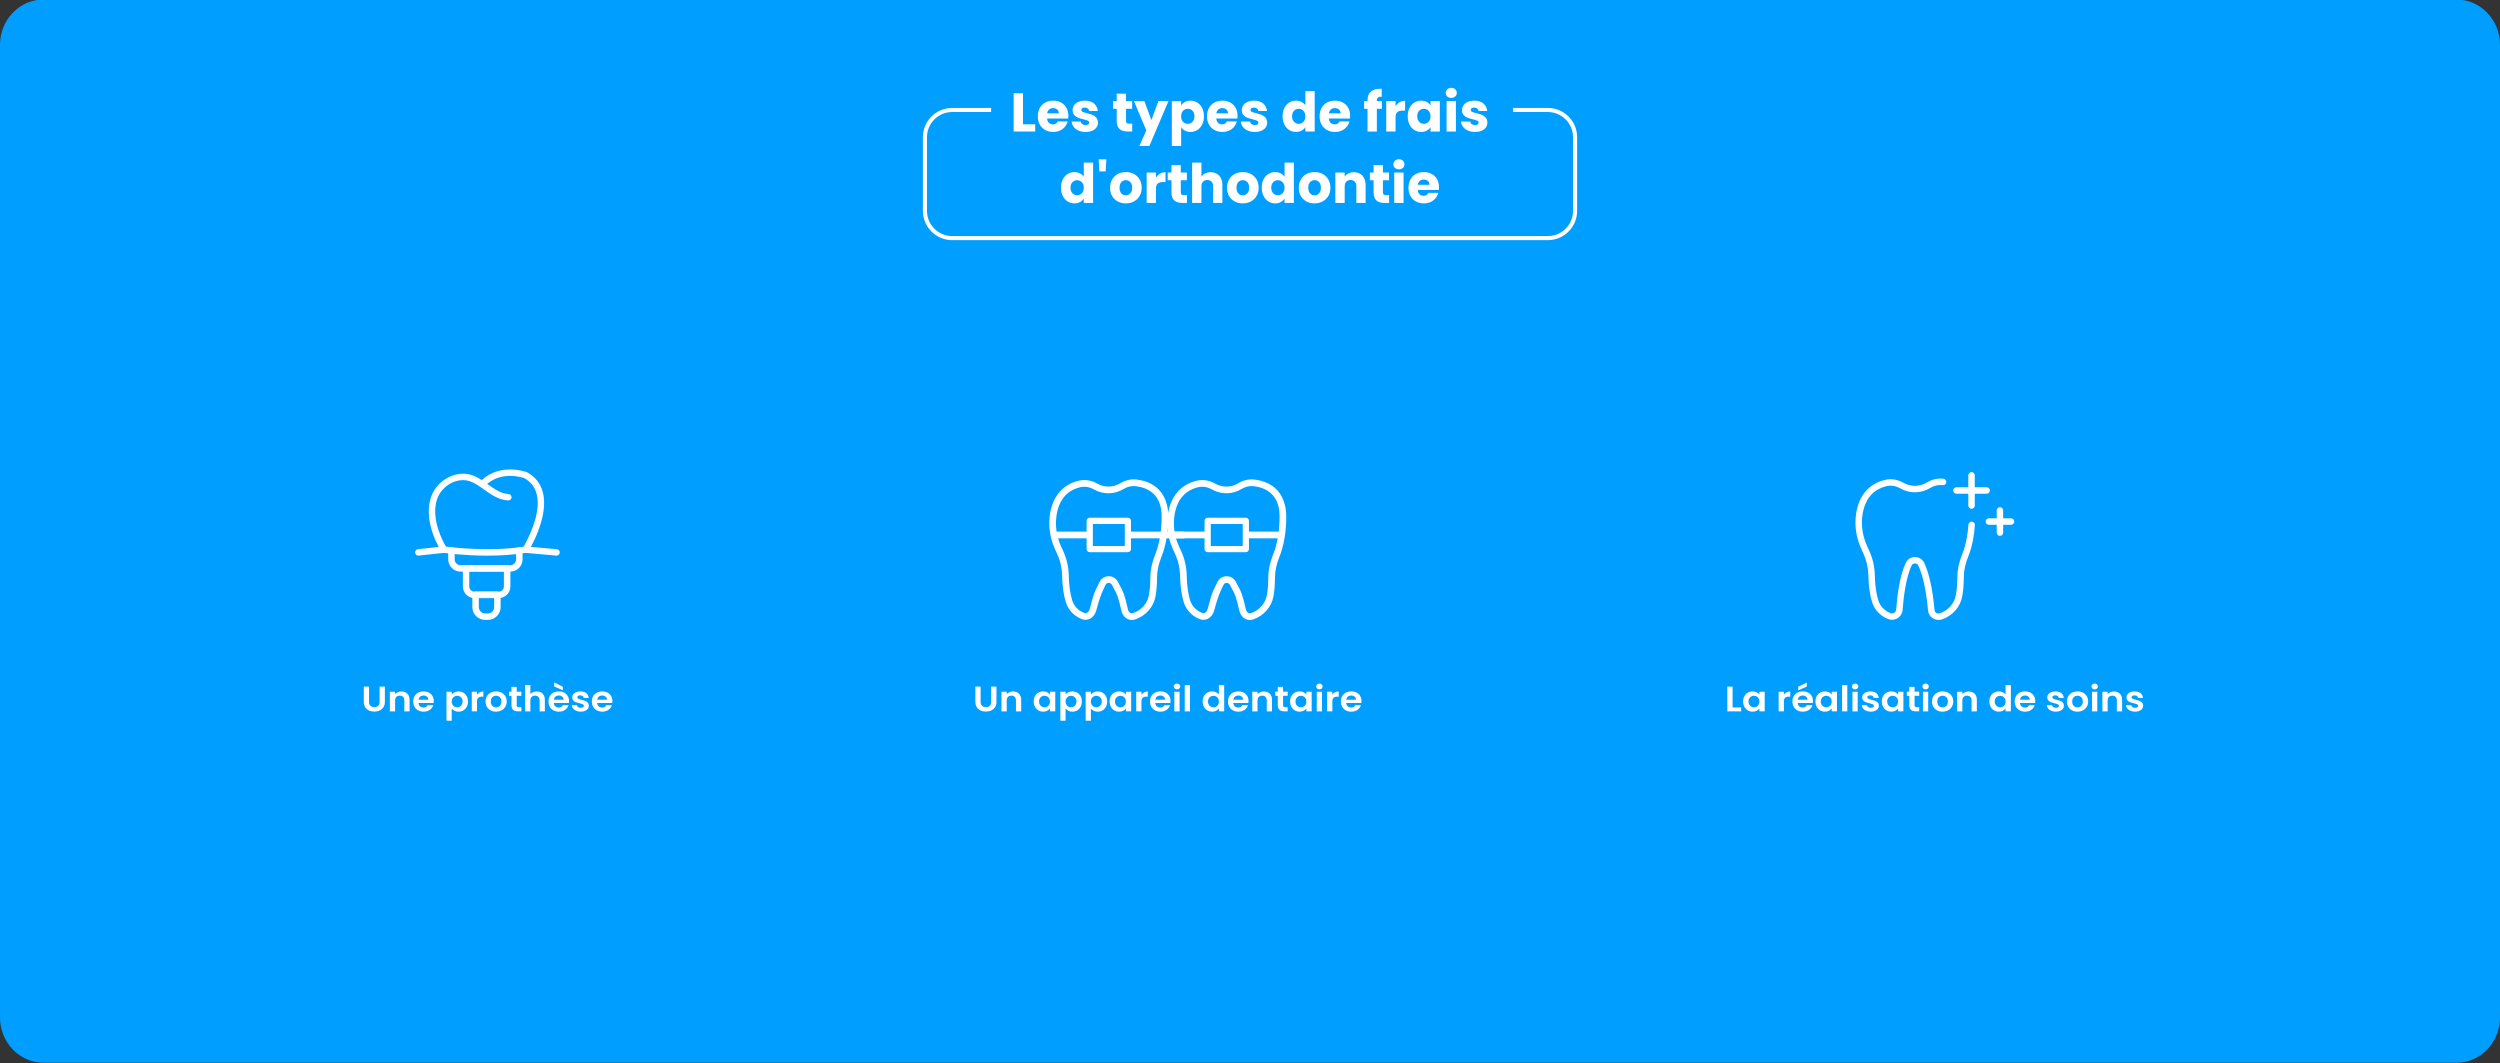 <?xml version="1.0" encoding="UTF-8"?>
<svg id="Layer_1" data-name="Layer 1" xmlns="http://www.w3.org/2000/svg" viewBox="0 0 917 390">
  <rect x="0" y="0" width="917" height="390" fill="#333333" stroke="none"/>
  <defs>
    <style>
      .cls-1 {
        fill: #009fff;
      }

      .cls-1, .cls-2 {
        stroke-width: 0px;
      }

      .cls-2 {
        fill: #fff;
      }
    </style>
  </defs>
  <path class="cls-1" d="M16-.18h885c8.84,0,16,7.45,16,16.63v356.74c0,9.18-7.16,16.63-16,16.63H16c-8.84,0-16-7.45-16-16.63V16.45C0,7.27,7.16-.18,16-.18Z"/>
  <g>
    <path class="cls-2" d="M135.36,251.85v5.62c0,.62.17,1.08.51,1.41.34.33.81.49,1.42.49s1.1-.16,1.44-.49c.34-.33.51-.79.51-1.41v-5.62h1.93v5.6c0,.77-.18,1.42-.53,1.96-.35.53-.82.93-1.41,1.2-.59.27-1.24.4-1.96.4s-1.36-.13-1.94-.4-1.04-.67-1.38-1.2c-.34-.53-.51-1.19-.51-1.96v-5.6h1.92Z"/>
    <path class="cls-2" d="M149.4,254.43c.56.54.83,1.3.83,2.27v4.23h-1.92v-3.98c0-.57-.15-1.01-.45-1.32s-.71-.46-1.23-.46-.95.15-1.25.46c-.31.31-.46.75-.46,1.32v3.98h-1.92v-7.2h1.92v.9c.26-.31.58-.56.98-.73.4-.18.83-.27,1.31-.27.9,0,1.63.27,2.19.81Z"/>
    <path class="cls-2" d="M159.05,257.87h-5.54c.05.52.24.93.58,1.22.34.29.75.44,1.25.44.71,0,1.22-.29,1.52-.87h2.07c-.22.69-.64,1.26-1.26,1.71s-1.38.67-2.29.67c-.73,0-1.38-.15-1.96-.46s-1.03-.74-1.36-1.31c-.32-.56-.49-1.21-.49-1.95s.16-1.4.48-1.96.77-1,1.34-1.3c.57-.3,1.24-.46,1.98-.46s1.37.15,1.94.44,1.01.71,1.33,1.25c.31.54.47,1.16.47,1.87,0,.26-.02.49-.06.7ZM157.12,256.65c0-.47-.19-.84-.53-1.12-.35-.28-.77-.42-1.27-.42-.47,0-.87.14-1.2.41-.32.27-.52.65-.6,1.14h3.6Z"/>
    <path class="cls-2" d="M166.7,253.94c.43-.22.93-.33,1.49-.33.65,0,1.23.15,1.76.46s.94.73,1.25,1.29c.31.56.46,1.21.46,1.94s-.15,1.39-.46,1.96c-.31.57-.72,1.01-1.25,1.32-.52.31-1.11.47-1.76.47-.56,0-1.05-.11-1.47-.33-.42-.22-.77-.49-1.03-.82v4.46h-1.92v-10.63h1.92v1.04c.25-.33.59-.6,1.02-.83ZM169.41,256.18c-.19-.32-.43-.56-.74-.72-.31-.16-.64-.25-.99-.25s-.67.08-.98.25-.55.41-.74.73c-.19.32-.28.7-.28,1.13s.09.81.28,1.13c.19.32.43.57.74.74s.63.25.98.25.69-.09.99-.26c.31-.17.55-.42.74-.74.19-.32.28-.7.28-1.14s-.09-.81-.28-1.12Z"/>
    <path class="cls-2" d="M175.93,253.95c.4-.22.85-.33,1.36-.33v1.91h-.51c-.6,0-1.06.13-1.36.4-.31.27-.46.74-.46,1.4v3.59h-1.92v-7.2h1.92v1.12c.25-.38.57-.68.97-.9Z"/>
    <path class="cls-2" d="M179.97,260.58c-.58-.31-1.04-.74-1.38-1.31-.33-.56-.5-1.21-.5-1.95s.17-1.39.51-1.95c.34-.56.81-1,1.4-1.31s1.25-.46,1.98-.46,1.39.15,1.98.46,1.06.74,1.4,1.31.51,1.21.51,1.95-.18,1.39-.53,1.95c-.35.56-.83,1-1.42,1.31s-1.27.46-2.01.46-1.39-.15-1.97-.46ZM182.92,259.22c.31-.16.55-.4.73-.72.18-.32.27-.71.27-1.17,0-.68-.19-1.21-.57-1.58-.38-.37-.84-.55-1.39-.55s-1.01.18-1.38.55-.55.89-.55,1.58.18,1.21.54,1.58c.36.37.81.55,1.36.55.35,0,.67-.08.98-.24Z"/>
    <path class="cls-2" d="M189.54,255.22v3.48c0,.24.06.42.19.53.12.11.33.16.62.16h.89v1.53h-1.21c-1.62,0-2.42-.75-2.42-2.24v-3.47h-.9v-1.5h.9v-1.78h1.93v1.78h1.7v1.5h-1.7Z"/>
    <path class="cls-2" d="M198.42,253.98c.45.24.8.59,1.05,1.05s.38,1.02.38,1.67v4.23h-1.92v-3.98c0-.57-.15-1.01-.45-1.32s-.71-.46-1.23-.46-.95.15-1.25.46c-.31.31-.46.75-.46,1.32v3.98h-1.92v-9.62h1.92v3.31c.25-.31.58-.56.99-.73.41-.18.87-.27,1.37-.27.58,0,1.09.12,1.53.36Z"/>
    <path class="cls-2" d="M208.66,257.87h-5.54c.05.52.24.93.58,1.22.34.29.75.44,1.25.44.71,0,1.22-.29,1.52-.87h2.07c-.22.69-.64,1.26-1.26,1.71s-1.38.67-2.29.67c-.73,0-1.38-.15-1.96-.46s-1.03-.74-1.36-1.31c-.32-.56-.49-1.21-.49-1.95s.16-1.4.48-1.96.77-1,1.34-1.3c.57-.3,1.24-.46,1.98-.46s1.37.15,1.94.44,1.01.71,1.33,1.25c.31.54.47,1.16.47,1.87,0,.26-.02.49-.06.7ZM206.73,256.65c0-.47-.19-.84-.53-1.12-.35-.28-.77-.42-1.27-.42-.47,0-.87.14-1.2.41-.32.27-.52.65-.6,1.14h3.6ZM206.44,251.89v1.3l-3.15-1.37v-1.48l3.15,1.55Z"/>
    <path class="cls-2" d="M211.35,260.73c-.49-.21-.88-.5-1.17-.86-.29-.36-.45-.77-.47-1.21h1.93c.04.28.18.51.43.69.25.18.56.27.94.27s.65-.07.86-.21c.21-.14.31-.32.31-.53,0-.23-.13-.41-.38-.53-.25-.12-.65-.24-1.2-.38-.57-.13-1.03-.26-1.39-.4s-.67-.35-.93-.64-.39-.67-.39-1.16c0-.4.12-.76.36-1.09.24-.33.59-.59,1.04-.78.45-.19.98-.29,1.6-.29.9,0,1.62.21,2.16.64s.83,1.01.89,1.74h-1.83c-.03-.29-.15-.51-.38-.68s-.52-.25-.9-.25c-.35,0-.61.06-.8.18s-.28.29-.28.51c0,.24.13.43.38.55.26.13.65.25,1.19.38.55.13,1,.26,1.35.4.36.14.66.35.92.64.26.29.39.67.4,1.15,0,.42-.12.79-.36,1.12-.24.33-.59.59-1.04.77-.45.19-.98.28-1.58.28s-1.18-.11-1.67-.32Z"/>
    <path class="cls-2" d="M224.57,257.87h-5.54c.05.52.24.93.58,1.22.34.29.75.44,1.25.44.71,0,1.22-.29,1.52-.87h2.07c-.22.69-.64,1.26-1.26,1.71s-1.38.67-2.29.67c-.73,0-1.38-.15-1.96-.46s-1.03-.74-1.36-1.31c-.32-.56-.49-1.21-.49-1.95s.16-1.4.48-1.96.77-1,1.34-1.3c.57-.3,1.24-.46,1.98-.46s1.37.15,1.94.44,1.01.71,1.33,1.25c.31.54.47,1.16.47,1.87,0,.26-.02.49-.06.7ZM222.64,256.65c0-.47-.19-.84-.53-1.12-.35-.28-.77-.42-1.27-.42-.47,0-.87.14-1.2.41-.32.27-.52.65-.6,1.14h3.6Z"/>
  </g>
  <g>
    <path class="cls-2" d="M359.69,251.85v5.62c0,.62.17,1.08.51,1.41.34.33.81.49,1.42.49s1.1-.16,1.44-.49c.34-.33.51-.79.51-1.41v-5.62h1.93v5.6c0,.77-.18,1.42-.53,1.96-.35.53-.82.93-1.41,1.2-.59.27-1.24.4-1.96.4s-1.36-.13-1.94-.4-1.04-.67-1.38-1.2c-.34-.53-.51-1.19-.51-1.96v-5.6h1.92Z"/>
    <path class="cls-2" d="M373.74,254.43c.56.54.83,1.3.83,2.27v4.23h-1.92v-3.98c0-.57-.15-1.01-.45-1.32s-.71-.46-1.23-.46-.95.15-1.25.46c-.31.31-.46.75-.46,1.32v3.98h-1.92v-7.2h1.92v.9c.26-.31.58-.56.98-.73.4-.18.83-.27,1.31-.27.9,0,1.63.27,2.19.81Z"/>
    <path class="cls-2" d="M379.62,255.36c.31-.56.72-1,1.25-1.3.52-.3,1.11-.46,1.76-.46.57,0,1.06.11,1.49.33s.76.49,1.02.82v-1.03h1.93v7.2h-1.93v-1.05c-.25.34-.59.62-1.02.84-.43.22-.93.33-1.5.33-.64,0-1.22-.16-1.75-.47-.52-.31-.94-.75-1.25-1.32-.31-.57-.46-1.22-.46-1.96s.15-1.37.46-1.94ZM384.85,256.19c-.18-.32-.43-.56-.74-.73-.31-.17-.64-.25-1-.25s-.68.08-.99.25c-.3.17-.55.41-.73.72s-.28.69-.28,1.12.09.81.28,1.14c.19.32.43.57.74.75.31.17.63.26.98.26s.69-.08,1-.25c.31-.17.56-.41.74-.73s.27-.7.27-1.14-.09-.82-.27-1.14Z"/>
    <path class="cls-2" d="M391.87,253.94c.43-.22.93-.33,1.49-.33.65,0,1.23.15,1.76.46s.94.73,1.25,1.29c.31.56.46,1.21.46,1.94s-.15,1.39-.46,1.96c-.31.57-.72,1.01-1.25,1.32-.52.31-1.11.47-1.76.47-.56,0-1.05-.11-1.47-.33-.42-.22-.77-.49-1.03-.82v4.46h-1.92v-10.63h1.92v1.04c.25-.33.59-.6,1.02-.83ZM394.58,256.18c-.19-.32-.43-.56-.74-.72-.31-.16-.64-.25-.99-.25s-.67.08-.98.25-.55.41-.74.73c-.19.32-.28.7-.28,1.13s.09.81.28,1.13c.19.32.43.57.74.74s.63.25.98.25.69-.09.99-.26c.31-.17.55-.42.74-.74.19-.32.28-.7.28-1.14s-.09-.81-.28-1.12Z"/>
    <path class="cls-2" d="M401.15,253.94c.43-.22.93-.33,1.49-.33.65,0,1.23.15,1.76.46s.94.73,1.25,1.29c.31.56.46,1.21.46,1.94s-.15,1.39-.46,1.96c-.31.57-.72,1.01-1.25,1.32-.52.31-1.11.47-1.76.47-.56,0-1.05-.11-1.47-.33-.42-.22-.77-.49-1.03-.82v4.46h-1.92v-10.63h1.92v1.04c.25-.33.59-.6,1.02-.83ZM403.86,256.18c-.19-.32-.43-.56-.74-.72-.31-.16-.64-.25-.99-.25s-.67.08-.98.25-.55.41-.74.73c-.19.32-.28.7-.28,1.13s.09.81.28,1.13c.19.32.43.57.74.74s.63.25.98.25.69-.09.99-.26c.31-.17.55-.42.74-.74.19-.32.28-.7.28-1.14s-.09-.81-.28-1.12Z"/>
    <path class="cls-2" d="M407.46,255.36c.31-.56.72-1,1.25-1.3.52-.3,1.11-.46,1.76-.46.57,0,1.06.11,1.49.33s.76.49,1.02.82v-1.03h1.93v7.2h-1.93v-1.05c-.25.34-.59.62-1.02.84-.43.22-.93.33-1.5.33-.64,0-1.22-.16-1.75-.47-.52-.31-.94-.75-1.25-1.32-.31-.57-.46-1.22-.46-1.96s.15-1.37.46-1.94ZM412.7,256.19c-.18-.32-.43-.56-.74-.73-.31-.17-.64-.25-1-.25s-.68.08-.99.25c-.3.17-.55.41-.73.72s-.28.69-.28,1.12.09.81.28,1.14c.19.32.43.57.74.75.31.17.63.26.98.26s.69-.08,1-.25c.31-.17.56-.41.74-.73s.27-.7.27-1.14-.09-.82-.27-1.14Z"/>
    <path class="cls-2" d="M419.66,253.95c.4-.22.85-.33,1.36-.33v1.91h-.51c-.6,0-1.06.13-1.36.4-.31.27-.46.74-.46,1.4v3.59h-1.92v-7.2h1.92v1.12c.25-.38.57-.68.97-.9Z"/>
    <path class="cls-2" d="M429.3,257.87h-5.54c.05.52.24.93.58,1.22.34.29.75.44,1.25.44.71,0,1.22-.29,1.52-.87h2.07c-.22.69-.64,1.26-1.26,1.71s-1.38.67-2.29.67c-.73,0-1.38-.15-1.96-.46s-1.03-.74-1.36-1.31c-.32-.56-.49-1.21-.49-1.95s.16-1.4.48-1.96.77-1,1.34-1.3c.57-.3,1.24-.46,1.98-.46s1.37.15,1.94.44,1.01.71,1.33,1.25c.31.54.47,1.16.47,1.87,0,.26-.02.49-.06.7ZM427.37,256.65c0-.47-.19-.84-.53-1.12-.35-.28-.77-.42-1.27-.42-.47,0-.87.14-1.2.41-.32.27-.52.65-.6,1.14h3.6Z"/>
    <path class="cls-2" d="M430.88,252.56c-.22-.2-.34-.46-.34-.76s.11-.56.34-.76c.22-.2.5-.31.84-.31s.62.1.84.31c.22.2.34.46.34.76s-.11.56-.34.76c-.22.2-.5.31-.84.31s-.62-.1-.84-.31ZM432.67,253.73v7.2h-1.92v-7.2h1.92Z"/>
    <path class="cls-2" d="M436.48,251.31v9.62h-1.92v-9.62h1.92Z"/>
    <path class="cls-2" d="M441.59,255.36c.31-.56.72-1,1.25-1.3.53-.3,1.12-.46,1.77-.46.49,0,.96.1,1.41.31.45.2.8.47,1.07.81v-3.42h1.94v9.62h-1.94v-1.07c-.24.36-.57.64-1,.86-.43.22-.93.33-1.49.33-.64,0-1.22-.16-1.75-.47-.53-.31-.95-.75-1.25-1.32-.31-.57-.46-1.22-.46-1.96s.15-1.37.46-1.94ZM446.82,256.19c-.18-.32-.43-.56-.74-.73-.31-.17-.64-.25-1-.25s-.68.08-.99.25c-.3.17-.55.41-.73.72s-.28.69-.28,1.12.09.81.28,1.14c.19.32.43.57.74.75.31.17.63.26.98.26s.69-.08,1-.25c.31-.17.56-.41.74-.73s.27-.7.27-1.14-.09-.82-.27-1.14Z"/>
    <path class="cls-2" d="M457.9,257.87h-5.54c.05.52.24.93.58,1.22.34.29.75.44,1.25.44.71,0,1.22-.29,1.52-.87h2.07c-.22.69-.64,1.26-1.26,1.71s-1.38.67-2.29.67c-.73,0-1.38-.15-1.96-.46s-1.03-.74-1.36-1.31c-.32-.56-.49-1.21-.49-1.95s.16-1.4.48-1.96.77-1,1.34-1.3c.57-.3,1.24-.46,1.98-.46s1.37.15,1.94.44,1.01.71,1.33,1.25c.31.54.47,1.16.47,1.87,0,.26-.02.49-.06.7ZM455.97,256.65c0-.47-.19-.84-.53-1.12-.35-.28-.77-.42-1.27-.42-.47,0-.87.14-1.2.41-.32.27-.52.65-.6,1.14h3.6Z"/>
    <path class="cls-2" d="M465.74,254.43c.56.54.83,1.3.83,2.27v4.23h-1.92v-3.98c0-.57-.15-1.01-.45-1.32-.3-.31-.71-.46-1.23-.46s-.95.15-1.25.46c-.31.31-.46.75-.46,1.32v3.98h-1.92v-7.2h1.92v.9c.25-.31.58-.56.98-.73.4-.18.83-.27,1.31-.27.9,0,1.63.27,2.19.81Z"/>
    <path class="cls-2" d="M470.63,255.22v3.48c0,.24.06.42.18.53s.33.16.62.16h.89v1.53h-1.21c-1.62,0-2.42-.75-2.42-2.24v-3.47h-.9v-1.5h.9v-1.78h1.93v1.78h1.7v1.5h-1.7Z"/>
    <path class="cls-2" d="M473.67,255.36c.31-.56.72-1,1.25-1.3s1.11-.46,1.76-.46c.57,0,1.06.11,1.49.33.42.22.76.49,1.02.82v-1.03h1.93v7.2h-1.93v-1.05c-.25.34-.59.62-1.02.84s-.93.33-1.5.33c-.64,0-1.22-.16-1.75-.47-.52-.31-.94-.75-1.25-1.32-.31-.57-.46-1.22-.46-1.96s.15-1.37.46-1.94ZM478.91,256.19c-.18-.32-.43-.56-.74-.73s-.64-.25-1-.25-.68.08-.99.25c-.3.17-.55.41-.73.72-.19.32-.28.69-.28,1.12s.09.81.28,1.14c.19.32.43.57.74.75.31.17.63.26.98.26s.69-.08,1-.25.56-.41.74-.73.27-.7.27-1.14-.09-.82-.27-1.14Z"/>
    <path class="cls-2" d="M483.12,252.56c-.22-.2-.34-.46-.34-.76s.11-.56.34-.76c.22-.2.5-.31.84-.31s.62.1.84.31c.22.2.33.46.33.76s-.11.56-.33.76c-.22.2-.5.31-.84.31s-.62-.1-.84-.31ZM484.91,253.73v7.2h-1.92v-7.2h1.92Z"/>
    <path class="cls-2" d="M489.68,253.95c.4-.22.85-.33,1.36-.33v1.91h-.51c-.6,0-1.06.13-1.36.4-.31.27-.46.74-.46,1.4v3.59h-1.92v-7.2h1.92v1.12c.25-.38.57-.68.96-.9Z"/>
    <path class="cls-2" d="M499.32,257.87h-5.54c.05.52.24.93.58,1.22s.75.44,1.25.44c.71,0,1.22-.29,1.52-.87h2.07c-.22.69-.64,1.26-1.26,1.71-.62.45-1.38.67-2.29.67-.73,0-1.38-.15-1.96-.46-.58-.31-1.03-.74-1.36-1.31-.32-.56-.49-1.21-.49-1.95s.16-1.4.48-1.96.77-1,1.34-1.3,1.24-.46,1.99-.46,1.37.15,1.94.44,1.01.71,1.33,1.25c.31.54.47,1.16.47,1.87,0,.26-.02.49-.06.7ZM497.39,256.65c0-.47-.19-.84-.53-1.12-.35-.28-.77-.42-1.27-.42-.47,0-.87.14-1.2.41-.32.27-.52.65-.6,1.14h3.6Z"/>
  </g>
  <g>
    <path class="cls-2" d="M635.51,259.49h3.15v1.44h-5.07v-9.07h1.92v7.63Z"/>
    <path class="cls-2" d="M639.84,255.36c.31-.56.72-1,1.25-1.3.52-.3,1.11-.46,1.76-.46.57,0,1.06.11,1.49.33.42.22.76.49,1.02.82v-1.03h1.93v7.2h-1.93v-1.05c-.25.34-.59.62-1.02.84-.43.22-.93.33-1.5.33-.64,0-1.22-.16-1.75-.47-.53-.31-.94-.75-1.25-1.32-.31-.57-.46-1.22-.46-1.96s.15-1.37.46-1.94ZM645.08,256.19c-.18-.32-.43-.56-.74-.73-.31-.17-.64-.25-1-.25s-.68.08-.99.25c-.3.17-.54.41-.73.72-.19.32-.28.69-.28,1.12s.09.81.28,1.14c.19.32.43.57.74.75.31.17.63.26.98.26s.69-.08,1-.25c.31-.17.56-.41.74-.73s.27-.7.27-1.14-.09-.82-.27-1.14Z"/>
    <path class="cls-2" d="M655.3,253.95c.4-.22.85-.33,1.36-.33v1.91h-.51c-.6,0-1.06.13-1.36.4s-.46.74-.46,1.4v3.59h-1.92v-7.2h1.92v1.12c.25-.38.57-.68.97-.9Z"/>
    <path class="cls-2" d="M664.94,257.87h-5.54c.04.52.24.93.58,1.22.34.29.75.44,1.25.44.71,0,1.22-.29,1.52-.87h2.07c-.22.69-.64,1.26-1.26,1.71-.62.45-1.38.67-2.29.67-.73,0-1.38-.15-1.96-.46-.58-.31-1.03-.74-1.36-1.31s-.49-1.21-.49-1.95.16-1.4.48-1.96.77-1,1.34-1.3c.57-.3,1.24-.46,1.98-.46s1.37.15,1.94.44,1.01.71,1.33,1.25c.32.54.47,1.16.47,1.87,0,.26-.02.49-.05.7ZM663.01,256.65c0-.47-.19-.84-.53-1.12-.35-.28-.77-.42-1.27-.42-.47,0-.87.14-1.2.41-.32.27-.52.65-.6,1.14h3.6ZM662.73,251.83l-3.15,1.37v-1.3l3.15-1.55v1.48Z"/>
    <path class="cls-2" d="M666.36,255.36c.31-.56.72-1,1.25-1.3.52-.3,1.11-.46,1.76-.46.57,0,1.06.11,1.49.33.42.22.76.49,1.02.82v-1.03h1.93v7.2h-1.93v-1.05c-.25.34-.59.62-1.02.84-.43.22-.93.33-1.5.33-.64,0-1.22-.16-1.75-.47-.53-.31-.94-.75-1.25-1.32-.31-.57-.46-1.22-.46-1.96s.15-1.37.46-1.94ZM671.6,256.19c-.18-.32-.43-.56-.74-.73-.31-.17-.64-.25-1-.25s-.68.08-.99.25c-.3.17-.54.41-.73.72-.19.32-.28.69-.28,1.12s.09.81.28,1.14c.19.32.43.57.74.75.31.17.63.26.98.26s.69-.08,1-.25c.31-.17.56-.41.74-.73s.27-.7.27-1.14-.09-.82-.27-1.14Z"/>
    <path class="cls-2" d="M677.59,251.31v9.62h-1.92v-9.62h1.92Z"/>
    <path class="cls-2" d="M679.61,252.56c-.22-.2-.33-.46-.33-.76s.11-.56.33-.76c.22-.2.5-.31.84-.31s.62.1.84.31c.22.2.34.46.34.76s-.11.56-.34.76c-.22.2-.5.31-.84.31s-.62-.1-.84-.31ZM681.4,253.73v7.2h-1.92v-7.2h1.92Z"/>
    <path class="cls-2" d="M684.52,260.73c-.49-.21-.88-.5-1.17-.86s-.45-.77-.47-1.21h1.93c.04.28.18.51.43.69.25.18.56.27.94.27s.65-.07.86-.21.31-.32.31-.53c0-.23-.12-.41-.38-.53-.25-.12-.65-.24-1.2-.38-.57-.13-1.03-.26-1.39-.4s-.67-.35-.93-.64c-.26-.29-.39-.67-.39-1.16,0-.4.12-.76.36-1.09s.59-.59,1.04-.78c.45-.19.98-.29,1.6-.29.9,0,1.62.21,2.16.64.54.43.83,1.01.89,1.74h-1.83c-.03-.29-.15-.51-.38-.68s-.52-.25-.9-.25c-.35,0-.61.06-.8.18-.19.12-.28.29-.28.51,0,.24.13.43.38.55.25.13.65.25,1.19.38.55.13,1,.26,1.36.4.36.14.66.35.92.64.26.29.39.67.4,1.15,0,.42-.12.79-.36,1.12-.24.33-.59.59-1.04.77-.45.19-.98.28-1.58.28s-1.18-.11-1.67-.32Z"/>
    <path class="cls-2" d="M690.71,255.36c.31-.56.72-1,1.25-1.3s1.11-.46,1.76-.46c.57,0,1.06.11,1.49.33.42.22.76.49,1.02.82v-1.03h1.93v7.2h-1.93v-1.05c-.25.34-.59.62-1.02.84s-.93.33-1.5.33c-.64,0-1.22-.16-1.75-.47-.52-.31-.94-.75-1.25-1.32-.31-.57-.46-1.22-.46-1.96s.15-1.37.46-1.94ZM695.95,256.19c-.18-.32-.43-.56-.74-.73s-.64-.25-1-.25-.68.08-.99.25c-.3.17-.55.41-.73.72-.19.32-.28.69-.28,1.12s.09.81.28,1.14c.19.32.43.57.74.75.31.17.63.26.98.26s.69-.08,1-.25.56-.41.74-.73.27-.7.27-1.14-.09-.82-.27-1.14Z"/>
    <path class="cls-2" d="M702.26,255.22v3.48c0,.24.06.42.19.53.12.11.33.16.62.16h.89v1.53h-1.21c-1.62,0-2.42-.75-2.42-2.24v-3.47h-.9v-1.5h.9v-1.78h1.93v1.78h1.7v1.5h-1.7Z"/>
    <path class="cls-2" d="M705.47,252.56c-.22-.2-.33-.46-.33-.76s.11-.56.33-.76c.22-.2.5-.31.84-.31s.62.1.84.31c.22.2.34.46.34.76s-.11.56-.34.76c-.22.2-.5.31-.84.31s-.62-.1-.84-.31ZM707.26,253.73v7.2h-1.92v-7.2h1.92Z"/>
    <path class="cls-2" d="M710.54,260.58c-.58-.31-1.04-.74-1.38-1.31s-.5-1.21-.5-1.95.17-1.39.51-1.95.81-1,1.4-1.31c.59-.31,1.25-.46,1.98-.46s1.39.15,1.99.46c.59.31,1.06.74,1.4,1.31.34.56.51,1.21.51,1.95s-.18,1.39-.53,1.95c-.35.56-.83,1-1.42,1.31s-1.27.46-2.01.46-1.39-.15-1.97-.46ZM713.49,259.22c.31-.16.55-.4.73-.72.18-.32.27-.71.27-1.17,0-.68-.19-1.21-.57-1.58s-.84-.55-1.39-.55-1.01.18-1.38.55c-.37.37-.55.89-.55,1.58s.18,1.21.54,1.58c.36.37.81.55,1.36.55.35,0,.67-.08.98-.24Z"/>
    <path class="cls-2" d="M724.27,254.43c.56.54.83,1.3.83,2.27v4.23h-1.92v-3.98c0-.57-.15-1.01-.45-1.32-.3-.31-.71-.46-1.23-.46s-.95.15-1.25.46-.46.75-.46,1.32v3.98h-1.92v-7.2h1.92v.9c.26-.31.58-.56.98-.73.4-.18.83-.27,1.31-.27.9,0,1.63.27,2.19.81Z"/>
    <path class="cls-2" d="M730.15,255.36c.31-.56.72-1,1.25-1.3s1.12-.46,1.77-.46c.49,0,.96.1,1.41.31.45.2.8.47,1.07.81v-3.42h1.94v9.62h-1.94v-1.07c-.24.36-.57.64-1,.86-.43.22-.93.33-1.49.33-.64,0-1.22-.16-1.75-.47-.53-.31-.95-.75-1.25-1.32-.31-.57-.46-1.22-.46-1.96s.15-1.37.46-1.94ZM735.39,256.19c-.18-.32-.43-.56-.74-.73s-.64-.25-1-.25-.68.08-.99.25c-.3.17-.55.41-.73.72-.19.32-.28.69-.28,1.12s.09.81.28,1.14c.19.32.43.57.74.75.31.17.63.26.98.26s.69-.08,1-.25.56-.41.74-.73.27-.7.27-1.14-.09-.82-.27-1.14Z"/>
    <path class="cls-2" d="M746.46,257.87h-5.54c.05.52.24.93.58,1.22s.75.44,1.25.44c.71,0,1.22-.29,1.52-.87h2.07c-.22.69-.64,1.26-1.26,1.71-.62.45-1.38.67-2.29.67-.73,0-1.38-.15-1.96-.46-.58-.31-1.03-.74-1.36-1.31-.32-.56-.49-1.21-.49-1.95s.16-1.4.48-1.96.77-1,1.34-1.3,1.24-.46,1.99-.46,1.37.15,1.94.44,1.01.71,1.33,1.25c.31.54.47,1.16.47,1.87,0,.26-.02.49-.06.7ZM744.53,256.65c0-.47-.19-.84-.53-1.12-.35-.28-.77-.42-1.27-.42-.47,0-.87.14-1.2.41-.32.27-.52.65-.6,1.14h3.6Z"/>
    <path class="cls-2" d="M752.4,260.73c-.49-.21-.88-.5-1.17-.86s-.45-.77-.47-1.21h1.93c.04.28.18.51.43.69.25.18.56.27.94.27s.65-.07.86-.21.31-.32.31-.53c0-.23-.12-.41-.38-.53-.25-.12-.65-.24-1.2-.38-.57-.13-1.03-.26-1.39-.4s-.67-.35-.93-.64c-.26-.29-.39-.67-.39-1.16,0-.4.12-.76.36-1.09s.59-.59,1.04-.78c.45-.19.98-.29,1.6-.29.9,0,1.62.21,2.16.64.54.43.83,1.01.89,1.74h-1.83c-.03-.29-.15-.51-.38-.68s-.52-.25-.9-.25c-.35,0-.61.06-.8.18-.19.12-.28.29-.28.51,0,.24.13.43.38.55.25.13.65.25,1.19.38.55.13,1,.26,1.36.4.36.14.66.35.92.64.26.29.39.67.4,1.15,0,.42-.12.79-.36,1.12-.24.33-.59.59-1.04.77-.45.19-.98.28-1.58.28s-1.18-.11-1.67-.32Z"/>
    <path class="cls-2" d="M760.03,260.58c-.58-.31-1.04-.74-1.38-1.31-.33-.56-.5-1.21-.5-1.95s.17-1.39.51-1.95c.34-.56.81-1,1.4-1.31.59-.31,1.25-.46,1.99-.46s1.39.15,1.98.46c.59.31,1.06.74,1.4,1.31.34.56.51,1.21.51,1.95s-.18,1.39-.53,1.95-.83,1-1.42,1.31-1.27.46-2,.46-1.39-.15-1.97-.46ZM762.98,259.22c.31-.16.55-.4.73-.72.18-.32.27-.71.27-1.17,0-.68-.19-1.21-.57-1.58-.38-.37-.84-.55-1.39-.55s-1.01.18-1.38.55c-.37.37-.55.89-.55,1.58s.18,1.21.54,1.58.81.55,1.36.55c.35,0,.67-.08.98-.24Z"/>
    <path class="cls-2" d="M767.49,252.56c-.22-.2-.34-.46-.34-.76s.11-.56.34-.76c.22-.2.5-.31.84-.31s.62.1.84.31c.22.2.33.46.33.76s-.11.56-.33.76c-.22.2-.5.31-.84.31s-.62-.1-.84-.31ZM769.28,253.73v7.2h-1.92v-7.2h1.92Z"/>
    <path class="cls-2" d="M777.56,254.43c.56.54.83,1.3.83,2.27v4.23h-1.92v-3.98c0-.57-.15-1.01-.45-1.32-.3-.31-.71-.46-1.23-.46s-.95.15-1.25.46c-.31.31-.46.75-.46,1.32v3.98h-1.92v-7.2h1.92v.9c.25-.31.58-.56.98-.73.4-.18.83-.27,1.31-.27.9,0,1.63.27,2.19.81Z"/>
    <path class="cls-2" d="M781.45,260.73c-.49-.21-.88-.5-1.17-.86s-.45-.77-.47-1.21h1.93c.04.28.18.51.43.69.25.18.56.27.94.27s.65-.07.86-.21.31-.32.31-.53c0-.23-.12-.41-.38-.53-.25-.12-.65-.24-1.2-.38-.57-.13-1.03-.26-1.39-.4s-.67-.35-.93-.64c-.26-.29-.39-.67-.39-1.16,0-.4.12-.76.36-1.09s.59-.59,1.04-.78c.45-.19.98-.29,1.6-.29.9,0,1.62.21,2.16.64.54.43.83,1.01.89,1.74h-1.83c-.03-.29-.15-.51-.38-.68s-.52-.25-.9-.25c-.35,0-.61.06-.8.18-.19.12-.28.29-.28.51,0,.24.13.43.38.55.25.13.65.25,1.19.38.55.13,1,.26,1.36.4.36.14.66.35.92.64.26.29.39.67.4,1.15,0,.42-.12.79-.36,1.12-.24.33-.59.59-1.04.77-.45.19-.98.28-1.58.28s-1.18-.11-1.67-.32Z"/>
  </g>
  <g>
    <path class="cls-2" d="M375.23,45.6h4.48v2.64h-7.9v-14.04h3.42v11.4Z"/>
    <path class="cls-2" d="M391.81,43.48h-7.74c.05.69.28,1.22.67,1.59.39.37.88.55,1.45.55.85,0,1.45-.36,1.78-1.08h3.64c-.19.73-.52,1.39-1.01,1.98-.49.59-1.1,1.05-1.83,1.38-.73.33-1.55.5-2.46.5-1.09,0-2.07-.23-2.92-.7-.85-.47-1.52-1.13-2-2-.48-.87-.72-1.88-.72-3.04s.24-2.17.71-3.04c.47-.87,1.14-1.53,1.99-2,.85-.47,1.83-.7,2.94-.7s2.04.23,2.88.68c.84.45,1.5,1.1,1.97,1.94s.71,1.82.71,2.94c0,.32-.02.65-.06,1ZM388.37,41.58c0-.59-.2-1.05-.6-1.4-.4-.35-.9-.52-1.5-.52s-1.06.17-1.45.5c-.39.33-.64.81-.73,1.42h4.28Z"/>
    <path class="cls-2" d="M395.61,47.9c-.76-.33-1.36-.79-1.8-1.37s-.69-1.23-.74-1.95h3.38c.04.39.22.7.54.94.32.24.71.36,1.18.36.43,0,.76-.08.99-.25.23-.17.35-.38.35-.65,0-.32-.17-.56-.5-.71-.33-.15-.87-.32-1.62-.51-.8-.19-1.47-.38-2-.59-.53-.21-.99-.53-1.38-.98-.39-.45-.58-1.05-.58-1.81,0-.64.18-1.22.53-1.75.35-.53.87-.94,1.56-1.25s1.5-.46,2.45-.46c1.4,0,2.5.35,3.31,1.04.81.69,1.27,1.61,1.39,2.76h-3.16c-.05-.39-.22-.69-.51-.92-.29-.23-.66-.34-1.13-.34-.4,0-.71.08-.92.23-.21.15-.32.36-.32.63,0,.32.17.56.51.72s.87.32,1.59.48c.83.21,1.5.42,2.02.63.52.21.98.54,1.37,1,.39.46.6,1.08.61,1.85,0,.65-.18,1.24-.55,1.75-.37.51-.89.92-1.58,1.21-.69.29-1.48.44-2.39.44-.97,0-1.84-.17-2.6-.5Z"/>
    <path class="cls-2" d="M415.29,45.34v2.9h-1.74c-1.24,0-2.21-.3-2.9-.91s-1.04-1.6-1.04-2.97v-4.44h-1.36v-2.84h1.36v-2.72h3.42v2.72h2.24v2.84h-2.24v4.48c0,.33.08.57.24.72s.43.22.8.22h1.22Z"/>
    <path class="cls-2" d="M428.59,37.08l-7,16.46h-3.68l2.56-5.68-4.54-10.78h3.82l2.58,6.98,2.56-6.98h3.7Z"/>
    <path class="cls-2" d="M434.63,37.4c.59-.32,1.27-.48,2.06-.48.92,0,1.75.23,2.5.7.75.47,1.34,1.13,1.77,2,.43.87.65,1.87.65,3.02s-.22,2.16-.65,3.03c-.43.87-1.02,1.55-1.77,2.02-.75.47-1.58.71-2.5.71-.77,0-1.46-.16-2.05-.48s-1.06-.73-1.39-1.24v6.88h-3.42v-16.48h3.42v1.58c.33-.52.79-.94,1.38-1.26ZM437.42,40.63c-.47-.49-1.06-.73-1.75-.73s-1.26.25-1.73.74c-.47.49-.71,1.17-.71,2.02s.24,1.53.71,2.02c.47.49,1.05.74,1.73.74s1.26-.25,1.74-.75.72-1.18.72-2.03-.24-1.52-.71-2.01Z"/>
    <path class="cls-2" d="M453.87,43.48h-7.74c.05.69.28,1.22.67,1.59.39.37.88.55,1.45.55.85,0,1.45-.36,1.78-1.08h3.64c-.19.73-.52,1.39-1.01,1.98-.49.59-1.1,1.05-1.83,1.38-.73.33-1.55.5-2.46.5-1.09,0-2.07-.23-2.92-.7-.85-.47-1.52-1.13-2-2-.48-.87-.72-1.88-.72-3.04s.24-2.17.71-3.04c.47-.87,1.14-1.53,1.99-2,.85-.47,1.83-.7,2.94-.7s2.04.23,2.88.68c.84.45,1.5,1.1,1.97,1.94s.71,1.82.71,2.94c0,.32-.02.65-.06,1ZM450.43,41.58c0-.59-.2-1.05-.6-1.4-.4-.35-.9-.52-1.5-.52s-1.06.17-1.45.5c-.39.33-.64.81-.73,1.42h4.28Z"/>
    <path class="cls-2" d="M457.67,47.9c-.76-.33-1.36-.79-1.8-1.37s-.69-1.23-.74-1.95h3.38c.04.39.22.7.54.94.32.24.71.36,1.18.36.43,0,.76-.08.99-.25.23-.17.35-.38.35-.65,0-.32-.17-.56-.5-.71-.33-.15-.87-.32-1.62-.51-.8-.19-1.47-.38-2-.59-.53-.21-.99-.53-1.38-.98-.39-.45-.58-1.05-.58-1.81,0-.64.18-1.22.53-1.75.35-.53.87-.94,1.56-1.25s1.5-.46,2.45-.46c1.4,0,2.5.35,3.31,1.04s1.27,1.61,1.39,2.76h-3.16c-.05-.39-.22-.69-.51-.92-.29-.23-.66-.34-1.13-.34-.4,0-.71.08-.92.23s-.32.36-.32.63c0,.32.17.56.51.72s.87.32,1.59.48c.83.21,1.5.42,2.02.63.52.21.98.54,1.37,1s.6,1.08.61,1.85c0,.65-.18,1.24-.55,1.75-.37.51-.89.92-1.58,1.21-.69.29-1.48.44-2.39.44-.97,0-1.84-.17-2.6-.5Z"/>
    <path class="cls-2" d="M471.1,39.62c.43-.87,1.02-1.53,1.77-2s1.58-.7,2.5-.7c.73,0,1.4.15,2.01.46.61.31,1.08.72,1.43,1.24v-5.18h3.42v14.8h-3.42v-1.6c-.32.53-.78.96-1.37,1.28-.59.32-1.28.48-2.07.48-.92,0-1.75-.24-2.5-.71-.75-.47-1.34-1.15-1.77-2.02-.43-.87-.65-1.88-.65-3.03s.22-2.15.65-3.02ZM478.1,40.64c-.47-.49-1.05-.74-1.73-.74s-1.26.24-1.73.73c-.47.49-.71,1.16-.71,2.01s.24,1.53.71,2.03c.47.5,1.05.75,1.73.75s1.26-.25,1.73-.74c.47-.49.71-1.17.71-2.02s-.24-1.53-.71-2.02Z"/>
    <path class="cls-2" d="M495.17,43.48h-7.74c.05.69.28,1.22.67,1.59.39.37.88.55,1.45.55.85,0,1.45-.36,1.78-1.08h3.64c-.19.73-.52,1.39-1.01,1.98-.49.59-1.1,1.05-1.83,1.38-.73.33-1.55.5-2.46.5-1.09,0-2.07-.23-2.92-.7-.85-.47-1.52-1.13-2-2-.48-.87-.72-1.88-.72-3.04s.24-2.17.71-3.04c.47-.87,1.14-1.53,1.99-2s1.83-.7,2.94-.7,2.04.23,2.88.68c.84.45,1.5,1.1,1.97,1.94s.71,1.82.71,2.94c0,.32-.02.65-.06,1ZM491.73,41.58c0-.59-.2-1.05-.6-1.4-.4-.35-.9-.52-1.5-.52s-1.06.17-1.45.5-.64.81-.73,1.42h4.28Z"/>
    <path class="cls-2" d="M506.87,39.92h-1.84v8.32h-3.42v-8.32h-1.24v-2.84h1.24v-.32c0-1.37.39-2.42,1.18-3.13.79-.71,1.94-1.07,3.46-1.07.25,0,.44,0,.56.02v2.9c-.65-.04-1.11.05-1.38.28-.27.23-.4.63-.4,1.22v.1h1.84v2.84Z"/>
    <path class="cls-2" d="M513.39,37.49c.6-.35,1.27-.53,2-.53v3.62h-.94c-.85,0-1.49.18-1.92.55-.43.37-.64,1.01-.64,1.93v5.18h-3.42v-11.16h3.42v1.86c.4-.61.9-1.1,1.5-1.45Z"/>
    <path class="cls-2" d="M517,39.62c.43-.87,1.02-1.53,1.77-2,.75-.47,1.58-.7,2.5-.7.79,0,1.48.16,2.07.48.59.32,1.05.74,1.37,1.26v-1.58h3.42v11.16h-3.42v-1.58c-.33.52-.8.94-1.39,1.26-.59.32-1.28.48-2.07.48-.91,0-1.73-.24-2.48-.71-.75-.47-1.34-1.15-1.77-2.02s-.65-1.88-.65-3.03.22-2.15.65-3.02ZM524,40.64c-.47-.49-1.05-.74-1.73-.74s-1.26.24-1.73.73c-.47.49-.71,1.16-.71,2.01s.24,1.53.71,2.03c.47.5,1.05.75,1.73.75s1.26-.25,1.73-.74c.47-.49.71-1.17.71-2.02s-.24-1.53-.71-2.02Z"/>
    <path class="cls-2" d="M530.86,35.39c-.38-.35-.57-.79-.57-1.31s.19-.98.57-1.33.87-.53,1.47-.53,1.07.18,1.45.53.57.8.57,1.33-.19.96-.57,1.31c-.38.35-.86.53-1.45.53s-1.09-.18-1.47-.53ZM534.03,37.08v11.16h-3.42v-11.16h3.42Z"/>
    <path class="cls-2" d="M538.45,47.9c-.76-.33-1.36-.79-1.8-1.37-.44-.58-.69-1.23-.74-1.95h3.38c.04.39.22.7.54.94.32.24.71.36,1.18.36.43,0,.76-.08.99-.25.23-.17.35-.38.35-.65,0-.32-.17-.56-.5-.71-.33-.15-.87-.32-1.62-.51-.8-.19-1.47-.38-2-.59-.53-.21-.99-.53-1.38-.98-.39-.45-.58-1.05-.58-1.81,0-.64.18-1.22.53-1.75.35-.53.87-.94,1.56-1.25s1.5-.46,2.45-.46c1.4,0,2.5.35,3.31,1.04s1.27,1.61,1.39,2.76h-3.16c-.05-.39-.22-.69-.51-.92-.29-.23-.66-.34-1.13-.34-.4,0-.71.08-.92.23-.21.15-.32.36-.32.63,0,.32.17.56.51.72s.87.32,1.59.48c.83.21,1.5.42,2.02.63.52.21.98.54,1.37,1,.39.46.6,1.08.61,1.85,0,.65-.18,1.24-.55,1.75-.37.51-.89.92-1.58,1.21s-1.48.44-2.39.44c-.97,0-1.84-.17-2.6-.5Z"/>
    <path class="cls-2" d="M389.82,65.82c.43-.87,1.02-1.53,1.77-2,.75-.47,1.58-.7,2.5-.7.73,0,1.4.15,2.01.46.61.31,1.08.72,1.43,1.24v-5.18h3.42v14.8h-3.42v-1.6c-.32.53-.78.96-1.37,1.28s-1.28.48-2.07.48c-.92,0-1.75-.24-2.5-.71-.75-.47-1.34-1.15-1.77-2.02-.43-.87-.65-1.88-.65-3.03s.22-2.15.65-3.02ZM396.82,66.84c-.47-.49-1.05-.74-1.73-.74s-1.26.24-1.73.73c-.47.49-.71,1.16-.71,2.01s.24,1.53.71,2.03c.47.5,1.05.75,1.73.75s1.26-.25,1.73-.74c.47-.49.71-1.17.71-2.02s-.24-1.53-.71-2.02Z"/>
    <path class="cls-2" d="M405.81,58.44l-.26,4.42h-2.3l-.26-4.42h2.82Z"/>
    <path class="cls-2" d="M409.98,73.9c-.87-.47-1.56-1.13-2.06-2-.5-.87-.75-1.88-.75-3.04s.25-2.16.76-3.03c.51-.87,1.2-1.54,2.08-2.01s1.87-.7,2.96-.7,2.08.23,2.96.7c.88.47,1.57,1.14,2.08,2.01.51.87.76,1.88.76,3.03s-.26,2.16-.77,3.03c-.51.87-1.21,1.54-2.1,2.01s-1.88.7-2.97.7-2.08-.23-2.95-.7ZM414.6,70.92c.46-.48.69-1.17.69-2.06s-.22-1.58-.67-2.06c-.45-.48-1-.72-1.65-.72s-1.22.24-1.66.71c-.44.47-.66,1.16-.66,2.07s.22,1.58.65,2.06c.43.48.98.72,1.63.72s1.21-.24,1.67-.72Z"/>
    <path class="cls-2" d="M425.51,63.69c.6-.35,1.27-.53,2-.53v3.62h-.94c-.85,0-1.49.18-1.92.55-.43.37-.64,1.01-.64,1.93v5.18h-3.42v-11.16h3.42v1.86c.4-.61.9-1.1,1.5-1.45Z"/>
    <path class="cls-2" d="M435.37,71.54v2.9h-1.74c-1.24,0-2.21-.3-2.9-.91s-1.04-1.6-1.04-2.97v-4.44h-1.36v-2.84h1.36v-2.72h3.42v2.72h2.24v2.84h-2.24v4.48c0,.33.08.57.24.72s.43.22.8.22h1.22Z"/>
    <path class="cls-2" d="M447.21,64.43c.77.85,1.16,2.01,1.16,3.49v6.52h-3.4v-6.06c0-.75-.19-1.33-.58-1.74s-.91-.62-1.56-.62-1.17.21-1.56.62c-.39.41-.58.99-.58,1.74v6.06h-3.42v-14.8h3.42v5.14c.35-.49.82-.89,1.42-1.18.6-.29,1.27-.44,2.02-.44,1.28,0,2.31.42,3.08,1.27Z"/>
    <path class="cls-2" d="M452.88,73.9c-.87-.47-1.56-1.13-2.06-2-.5-.87-.75-1.88-.75-3.04s.25-2.16.76-3.03c.51-.87,1.2-1.54,2.08-2.01s1.87-.7,2.96-.7,2.08.23,2.96.7c.88.47,1.57,1.14,2.08,2.01.51.87.76,1.88.76,3.03s-.26,2.16-.77,3.03c-.51.87-1.21,1.54-2.1,2.01s-1.88.7-2.97.7-2.08-.23-2.95-.7ZM457.5,70.92c.46-.48.69-1.17.69-2.06s-.22-1.58-.67-2.06c-.45-.48-1-.72-1.65-.72s-1.22.24-1.66.71c-.44.47-.66,1.16-.66,2.07s.22,1.58.65,2.06c.43.48.98.72,1.63.72s1.21-.24,1.67-.72Z"/>
    <path class="cls-2" d="M463.46,65.82c.43-.87,1.02-1.53,1.77-2,.75-.47,1.58-.7,2.5-.7.73,0,1.4.15,2.01.46s1.08.72,1.43,1.24v-5.18h3.42v14.8h-3.42v-1.6c-.32.53-.78.96-1.37,1.28-.59.32-1.28.48-2.07.48-.92,0-1.75-.24-2.5-.71-.75-.47-1.34-1.15-1.77-2.02s-.65-1.88-.65-3.03.22-2.15.65-3.02ZM470.46,66.84c-.47-.49-1.05-.74-1.73-.74s-1.26.24-1.73.73c-.47.49-.71,1.16-.71,2.01s.24,1.53.71,2.03,1.05.75,1.73.75,1.26-.25,1.73-.74c.47-.49.71-1.17.71-2.02s-.24-1.53-.71-2.02Z"/>
    <path class="cls-2" d="M479.2,73.9c-.87-.47-1.56-1.13-2.06-2-.5-.87-.75-1.88-.75-3.04s.25-2.16.76-3.03c.51-.87,1.2-1.54,2.08-2.01.88-.47,1.87-.7,2.96-.7s2.08.23,2.96.7,1.57,1.14,2.08,2.01c.51.87.76,1.88.76,3.03s-.26,2.16-.77,3.03c-.51.87-1.21,1.54-2.1,2.01s-1.88.7-2.97.7-2.08-.23-2.95-.7ZM483.82,70.92c.46-.48.69-1.17.69-2.06s-.22-1.58-.67-2.06c-.45-.48-1-.72-1.65-.72s-1.22.24-1.66.71c-.44.47-.66,1.16-.66,2.07s.22,1.58.65,2.06c.43.48.98.72,1.63.72s1.21-.24,1.67-.72Z"/>
    <path class="cls-2" d="M499.74,64.43c.78.85,1.17,2.01,1.17,3.49v6.52h-3.4v-6.06c0-.75-.19-1.33-.58-1.74-.39-.41-.91-.62-1.56-.62s-1.17.21-1.56.62-.58.99-.58,1.74v6.06h-3.42v-11.16h3.42v1.48c.35-.49.81-.88,1.4-1.17.59-.29,1.25-.43,1.98-.43,1.31,0,2.35.42,3.13,1.27Z"/>
    <path class="cls-2" d="M509.51,71.54v2.9h-1.74c-1.24,0-2.21-.3-2.9-.91-.69-.61-1.04-1.6-1.04-2.97v-4.44h-1.36v-2.84h1.36v-2.72h3.42v2.72h2.24v2.84h-2.24v4.48c0,.33.08.57.24.72.16.15.43.22.8.22h1.22Z"/>
    <path class="cls-2" d="M511.66,61.59c-.38-.35-.57-.79-.57-1.31s.19-.98.57-1.33.87-.53,1.47-.53,1.07.18,1.45.53.57.8.57,1.33-.19.96-.57,1.31c-.38.35-.86.53-1.45.53s-1.09-.18-1.47-.53ZM514.83,63.28v11.16h-3.42v-11.16h3.42Z"/>
    <path class="cls-2" d="M527.77,69.68h-7.74c.05.69.28,1.22.67,1.59.39.37.88.55,1.45.55.85,0,1.45-.36,1.78-1.08h3.64c-.19.73-.52,1.39-1.01,1.98-.49.59-1.1,1.05-1.83,1.38-.73.33-1.55.5-2.46.5-1.09,0-2.07-.23-2.92-.7-.85-.47-1.52-1.13-2-2-.48-.87-.72-1.88-.72-3.04s.24-2.17.71-3.04c.47-.87,1.14-1.53,1.99-2s1.83-.7,2.94-.7,2.04.23,2.88.68c.84.45,1.5,1.1,1.97,1.94s.71,1.82.71,2.94c0,.32-.02.65-.06,1ZM524.33,67.78c0-.59-.2-1.05-.6-1.4-.4-.35-.9-.52-1.5-.52s-1.06.17-1.45.5-.64.81-.73,1.42h4.28Z"/>
  </g>
  <path class="cls-2" d="M567.74,88.09h-218.48c-5.93,0-10.75-4.82-10.75-10.75v-27c0-5.93,4.82-10.75,10.75-10.75h14.28v1.5h-14.28c-5.1,0-9.25,4.15-9.25,9.25v27c0,5.1,4.15,9.25,9.25,9.25h218.48c5.1,0,9.25-4.15,9.25-9.25v-27c0-5.1-4.15-9.25-9.25-9.25h-12.73v-1.5h12.73c5.93,0,10.75,4.82,10.75,10.75v27c0,5.93-4.82,10.75-10.75,10.75Z"/>
  <g>
    <g>
      <path class="cls-2" d="M415.17,227.42c-.61,0-1.22-.16-1.77-.47-1.03-.58-1.78-1.62-2.05-2.86-1.18-5.33-1.8-6.44-2.59-7.85-.27-.48-.56-1-.88-1.69-.33-.7-.99-.73-1.2-.75-.25,0-.83.07-1.13.69l-.46.93q-1.49,3.03-2.57,7l-.41,1.52c-.38,1.37-1.23,2.48-2.35,3.03-.95.47-2.03.5-3.04.09-2.83-1.15-4.9-3.37-5.76-6.12-.84-2.68-1.3-5.96-1.37-9.76-.06-2.83-.68-5.56-1.86-8.1l-.66-1.43c-1.98-4.28-2.63-8.87-1.9-13.27,1.07-6.42,4.64-10.58,10.32-12.02,2.31-.59,4.77-.24,6.9.98,2.71,1.55,5.95,1.5,8.54-.1,1.83-1.13,3.98-1.6,6.07-1.34,10.74,1.36,11.64,10.31,11.53,14.09,0,.26.13,7.82-2.5,14.24-1.07,2.6-1.61,5.15-1.62,7.59-.01,2.53-.2,4.85-.56,6.88h0c-.68,3.88-3.5,7.12-7.35,8.46l-.1.03c-.41.14-.82.21-1.23.21ZM406.68,211.36h.03c1.47,0,2.77.83,3.39,2.15.3.63.56,1.09.8,1.53.85,1.52,1.59,2.84,2.84,8.52.12.55.44,1.02.85,1.25.31.17.65.2,1,.08l.1-.03c3.01-1.05,5.21-3.56,5.74-6.57h0c.33-1.9.51-4.07.52-6.47.01-2.76.62-5.62,1.81-8.51,2.44-5.95,2.32-13.25,2.32-13.32.25-8.62-4.97-11.08-9.39-11.65-1.54-.2-3.12.16-4.48.99-3.35,2.07-7.56,2.13-10.98.18-1.63-.93-3.48-1.2-5.15-.77-4.73,1.21-7.6,4.59-8.5,10.05-.65,3.91-.06,8.01,1.71,11.84l.66,1.43c1.32,2.85,2.02,5.91,2.08,9.08.07,3.57.5,6.62,1.26,9.08.64,2.05,2.19,3.71,4.26,4.55.45.18.79.18,1.11.02.48-.24.88-.79,1.07-1.48l.41-1.51c1.13-4.16,1.16-4.23,2.73-7.44l.46-.93c.62-1.28,1.9-2.07,3.33-2.07ZM422.65,218.5h0,0Z"/>
      <path class="cls-2" d="M413.71,202.54h-14c-.63,0-1.14-.51-1.14-1.14v-10.35c0-.63.51-1.14,1.14-1.14h14c.63,0,1.14.51,1.14,1.14v10.35c0,.63-.51,1.14-1.14,1.14ZM400.86,200.27h11.72v-8.07h-11.72v8.07Z"/>
      <path class="cls-2" d="M398.59,197.46h-11.86c-.68,0-1.23-.55-1.23-1.23s.55-1.23,1.23-1.23h11.86c.68,0,1.23.55,1.23,1.23s-.55,1.23-1.23,1.23Z"/>
      <path class="cls-2" d="M434.24,197.46h-19.4c-.68,0-1.23-.55-1.23-1.23s.55-1.23,1.23-1.23h19.4c.68,0,1.23.55,1.23,1.23s-.55,1.23-1.23,1.23Z"/>
    </g>
    <g>
      <path class="cls-2" d="M458.43,227.42c-.61,0-1.22-.16-1.77-.47-1.03-.58-1.78-1.62-2.05-2.86-1.18-5.33-1.8-6.45-2.59-7.85-.27-.48-.56-1-.88-1.68-.33-.7-.98-.73-1.2-.75-.25,0-.83.07-1.13.69l-.46.93q-1.49,3.03-2.57,7l-.41,1.52c-.38,1.37-1.23,2.48-2.35,3.03-.95.47-2.02.5-3.04.09-2.83-1.15-4.9-3.37-5.76-6.12-.84-2.68-1.3-5.96-1.37-9.76-.06-2.83-.68-5.56-1.86-8.1l-.66-1.43c-1.98-4.28-2.63-8.87-1.9-13.27,1.07-6.42,4.64-10.58,10.32-12.02,2.31-.59,4.77-.24,6.9.98,2.71,1.55,5.95,1.5,8.54-.1,1.83-1.13,3.98-1.6,6.07-1.34,10.74,1.37,11.64,10.31,11.53,14.09,0,.26.14,7.82-2.5,14.24-1.07,2.6-1.61,5.15-1.62,7.59-.01,2.53-.2,4.84-.56,6.88h0c-.68,3.88-3.5,7.12-7.35,8.46l-.09.03c-.41.14-.82.21-1.24.21ZM449.94,211.36h.03c1.47.01,2.77.83,3.39,2.15.3.63.56,1.09.8,1.53.85,1.52,1.59,2.84,2.84,8.52.12.55.44,1.02.85,1.25.31.17.65.2,1,.08l.1-.03c3.01-1.05,5.21-3.56,5.74-6.57h0c.33-1.9.51-4.08.52-6.47.01-2.76.62-5.62,1.81-8.51,2.44-5.95,2.32-13.25,2.32-13.32.25-8.62-4.97-11.08-9.39-11.65-1.54-.2-3.12.16-4.48.99-3.35,2.07-7.56,2.13-10.98.18-1.63-.93-3.48-1.2-5.15-.77-4.73,1.21-7.6,4.59-8.5,10.05-.65,3.91-.06,8,1.71,11.84l.66,1.43c1.32,2.85,2.02,5.91,2.08,9.08.07,3.57.5,6.62,1.26,9.08.64,2.05,2.19,3.71,4.26,4.55.45.18.79.18,1.11.02.48-.24.88-.79,1.07-1.48l.41-1.51c1.13-4.16,1.16-4.23,2.73-7.44l.46-.93c.62-1.28,1.9-2.07,3.33-2.07ZM465.9,218.5h0,0Z"/>
      <path class="cls-2" d="M456.97,202.54h-14c-.63,0-1.14-.51-1.14-1.14v-10.35c0-.63.51-1.14,1.14-1.14h14c.63,0,1.14.51,1.14,1.14v10.35c0,.63-.51,1.14-1.14,1.14ZM444.11,200.27h11.72v-8.07h-11.72v8.07Z"/>
      <path class="cls-2" d="M441.85,197.46h-11.86c-.68,0-1.23-.55-1.23-1.23s.55-1.23,1.23-1.23h11.86c.68,0,1.23.55,1.23,1.23s-.55,1.23-1.23,1.23Z"/>
      <path class="cls-2" d="M469.53,197.46h-11.44c-.68,0-1.23-.55-1.23-1.23s.55-1.23,1.23-1.23h11.44c.68,0,1.23.55,1.23,1.23s-.55,1.23-1.23,1.23Z"/>
    </g>
  </g>
  <g>
    <path class="cls-2" d="M710.99,227.38c-.72,0-1.44-.21-2.07-.61-.99-.64-1.62-1.68-1.72-2.85-.82-9.12-2.39-14-3.56-16.48-.23-.49-.69-.78-1.24-.78h0c-.52,0-.97.27-1.19.73-2.17,4.44-3.02,12.13-3.34,16.32-.09,1.26-.76,2.37-1.84,3.03-1.08.67-2.37.78-3.55.3-2.84-1.15-4.92-3.37-5.78-6.13-.84-2.69-1.3-6-1.38-9.82-.06-2.86-.69-5.61-1.87-8.18l-.67-1.44c-1.98-4.3-2.65-8.91-1.91-13.33,1.07-6.44,4.65-10.62,10.35-12.07,2.32-.59,4.77-.24,6.92.99,2.74,1.57,6.03,1.52,8.66-.1,1.83-1.13,3.99-1.61,6.08-1.34.65.08,1.11.67,1.02,1.32-.08.65-.67,1.11-1.32,1.02-1.55-.2-3.17.16-4.54,1.01-3.36,2.07-7.58,2.14-11,.18-1.65-.94-3.53-1.22-5.22-.79-4.79,1.22-7.69,4.64-8.61,10.17-.66,3.95-.06,8.09,1.72,11.96l.67,1.44c1.32,2.87,2.03,5.94,2.09,9.13.07,3.6.5,6.68,1.28,9.16.65,2.08,2.22,3.76,4.32,4.61.56.23,1.08.18,1.5-.08.42-.26.69-.7.73-1.2.4-5.32,1.35-12.63,3.57-17.18.62-1.27,1.89-2.05,3.31-2.05,0,0,.02,0,.03,0,1.46,0,2.75.83,3.37,2.14,1.83,3.87,3.1,9.69,3.78,17.28.04.44.28.83.65,1.07.38.25.84.3,1.27.15l.1-.03c3.05-1.06,5.28-3.61,5.82-6.66.34-1.91.51-4.11.53-6.52.01-2.77.62-5.65,1.82-8.55,1.52-3.71,2.06-7.9,2.25-10.76.04-.65.59-1.14,1.26-1.1.65.04,1.15.61,1.1,1.26-.2,3.04-.78,7.5-2.42,11.5-1.08,2.62-1.63,5.2-1.64,7.67-.01,2.55-.2,4.88-.56,6.92-.69,3.89-3.51,7.14-7.37,8.48l-.1.03c-.41.14-.84.21-1.26.21Z"/>
    <g>
      <path class="cls-2" d="M723.16,186.63c-.65,0-1.18-.53-1.18-1.18v-11.1c0-.65.53-1.18,1.18-1.18s1.18.53,1.18,1.18v11.1c0,.65-.53,1.18-1.18,1.18Z"/>
      <path class="cls-2" d="M728.71,181.09h-11.09c-.65,0-1.18-.53-1.18-1.18s.53-1.18,1.18-1.18h11.09c.65,0,1.18.53,1.18,1.18s-.53,1.18-1.18,1.18Z"/>
    </g>
    <g>
      <path class="cls-2" d="M733.58,196.56c-.65,0-1.18-.53-1.18-1.18v-8.14c0-.65.53-1.18,1.18-1.18s1.18.53,1.18,1.18v8.14c0,.65-.53,1.18-1.18,1.18Z"/>
      <path class="cls-2" d="M737.64,192.49h-8.14c-.65,0-1.18-.53-1.18-1.18s.53-1.18,1.18-1.18h8.14c.65,0,1.18.53,1.18,1.18s-.53,1.18-1.18,1.18Z"/>
    </g>
  </g>
  <g>
    <g>
      <path class="cls-2" d="M178.72,203.81c-8.69,0-15.59-.98-16.02-1.04-.34-.05-.63-.24-.82-.52-.27-.41-6.54-10.16-4.01-19.19,1.38-4.92,5.69-8.63,10.73-9.24,3.24-.4,5.79.77,8.12,2.28,6.87-6.37,16.08-3.06,16.48-2.92.06.02.11.05.16.07,2.99,1.65,4.93,4.12,5.76,7.33,2.37,9.11-5.02,21.13-5.33,21.64-.18.29-.48.49-.81.54-4.81.79-9.77,1.05-14.26,1.05ZM163.59,200.5c2.85.36,16.32,1.89,28.47.02,1.29-2.23,6.66-12.13,4.78-19.34-.67-2.56-2.15-4.47-4.54-5.81-.88-.3-8.06-2.57-13.58,2.11.08.06.15.11.23.17,2.42,1.74,4.71,3.38,7.58,3.55.65.04,1.15.6,1.11,1.25-.04.65-.6,1.16-1.25,1.11-3.55-.21-6.23-2.13-8.82-3.99-2.73-1.96-5.31-3.81-8.7-3.41-4.1.49-7.61,3.52-8.73,7.53-1.96,6.98,2.29,14.87,3.44,16.81Z"/>
      <path class="cls-2" d="M187.16,209.67h-18.24c-2.49,0-4.51-2.02-4.51-4.51v-3.23c0-.65.53-1.18,1.18-1.18s1.18.53,1.18,1.18v3.23c0,1.18.96,2.15,2.15,2.15h18.24c1.18,0,2.15-.96,2.15-2.15v-3.22c0-.65.53-1.18,1.18-1.18s1.18.53,1.18,1.18v3.22c0,2.49-2.02,4.51-4.51,4.51Z"/>
      <path class="cls-2" d="M182.95,219.37h-8.92c-2.35,0-4.25-1.91-4.25-4.26v-6.63c0-.65.53-1.18,1.18-1.18h15.07c.65,0,1.18.53,1.18,1.18v6.63c0,2.35-1.91,4.26-4.26,4.26ZM172.13,209.67v5.45c0,1.04.85,1.89,1.89,1.89h8.92c1.04,0,1.89-.85,1.89-1.89v-5.45h-12.7Z"/>
      <path class="cls-2" d="M178.94,227.38h-.98c-2.59,0-4.7-2.11-4.7-4.7v-4.49c0-.65.53-1.18,1.18-1.18h8.01c.65,0,1.18.53,1.18,1.18v4.49c0,2.59-2.11,4.7-4.7,4.7ZM175.63,219.37v3.31c0,1.29,1.05,2.33,2.33,2.33h.98c1.29,0,2.33-1.05,2.33-2.33v-3.31h-5.64Z"/>
    </g>
    <path class="cls-2" d="M204.15,203.8s-.07,0-.11,0l-11.35-1.02c-.65-.06-1.13-.63-1.07-1.28.06-.65.63-1.13,1.28-1.07l11.35,1.02c.65.06,1.13.63,1.07,1.28-.06.61-.57,1.08-1.18,1.08Z"/>
    <path class="cls-2" d="M153.45,203.8c-.6,0-1.11-.45-1.17-1.06-.07-.65.4-1.23,1.05-1.3l9.43-1.02c.65-.06,1.23.4,1.3,1.05s-.4,1.23-1.05,1.3l-9.43,1.02s-.09,0-.13,0Z"/>
  </g>
</svg>